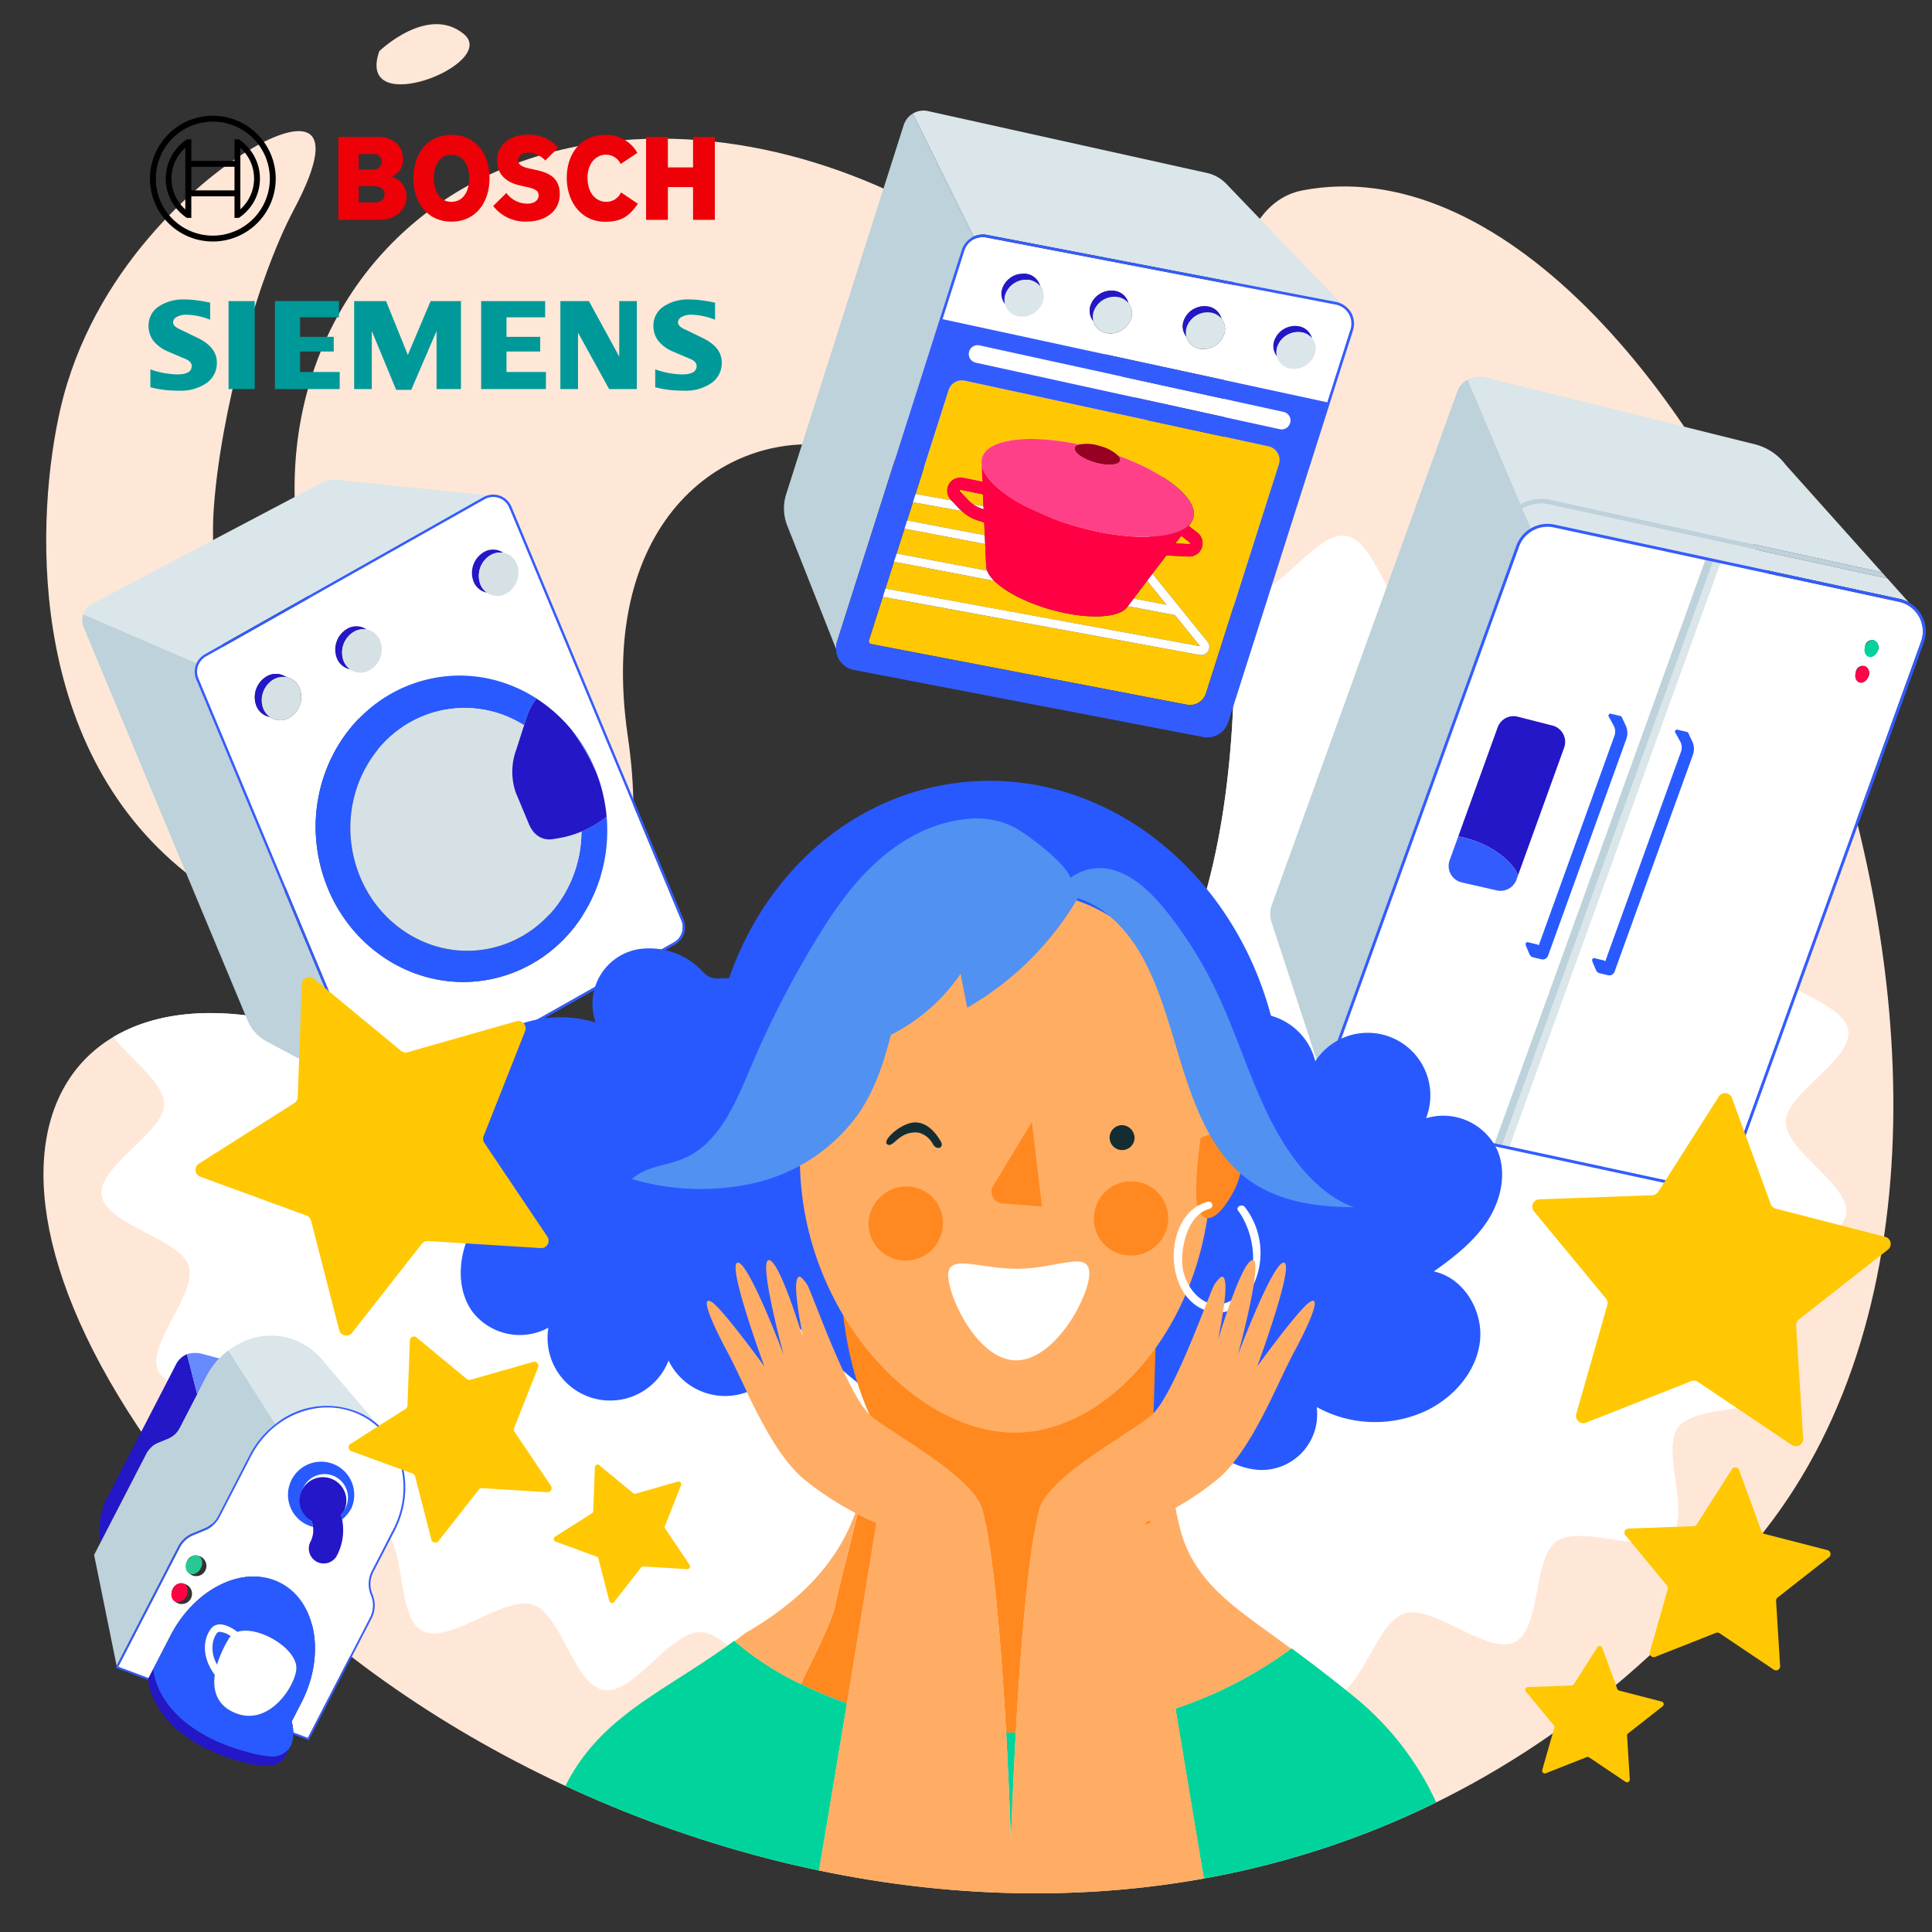 <?xml version="1.0" encoding="UTF-8"?>
<svg xmlns="http://www.w3.org/2000/svg" id="Calque_1" data-name="Calque 1" viewBox="0 0 400 400">
  <rect x="0" y="0" width="400" height="400" fill="#333333" stroke="none"/>
  <defs>
    <style>.cls-1{fill:#ffe7d7;}.cls-2{fill:#fff;}.cls-3{fill:#ff891f;}.cls-4{fill:#00d49c;}.cls-5{fill:#ffad64;}.cls-6{fill:#dae6ea;}.cls-7{fill:#bdd2da;}.cls-8{fill:#335cff;}.cls-9{fill:#285aff;}.cls-10{fill:#d6e1e6;}.cls-11{fill:#2317c7;}.cls-12{fill:none;}.cls-13{fill:#ff0449;}.cls-14{fill:#688aff;}.cls-15{fill:#27c896;}.cls-16{fill:#f04;}.cls-17{fill:#ffc802;}.cls-18{fill:#ff4088;}.cls-19{fill:#980023;}.cls-20{fill:#2859ff;}.cls-21{fill:#ffad63;}.cls-22{fill:#132d32;}.cls-23{fill:#ff8920;}.cls-24{fill:#5091f2;}.cls-25{fill:#099;}.cls-26{fill:#ed0007;}</style>
  </defs>
  <title>400x400-bosch-siemens</title>
  <path class="cls-1" d="M269.707,39.409c-11.764,2.236-18.948,19.237-15.474,63.658,2.754,35.213,5.053,100.033-33.4,125.44-53.5,35.347-95.4,7.668-150.074-13.165-59.211-22.56-89.921,25.523-27,100.208s224.054,125.391,321.536,1.421c72.109-91.7-16.083-292.678-95.587-277.563"></path>
  <path class="cls-1" d="M12.494,84.7c-4.908,21.354-7.683,69.232,26.084,96.046,8.837,7.017,26.766,9.831,18.541-3.824-5.594-9.287-14.194-51.567-12.887-71.236s8.788-47.552,16.612-62.281c10.669-20.086.274-18.209-9.7-12.075S19.126,55.849,12.494,84.7"></path>
  <path class="cls-1" d="M78.533,10.591s10.011-9.7,17.486-3.55S73.466,25.03,78.533,10.591"></path>
  <path class="cls-1" d="M129.969,152.384c-6.632-45.645,21.316-64.007,43.579-59.81,48.527,9.149,65.013,35.04,67.264,8.919s-53.007-77.753-112.738-72.4c-64.422,5.771-94.267,79.744-35.526,144.8,23.211,25.708,43.722,21.853,37.421-21.511"></path>
  <path class="cls-2" d="M369.5,287.476c2.9-5.305-7.69-16.231-5.674-21.951,2-5.654,17.332-8.141,18.4-14.112,1.039-5.872-12.556-13.091-12.49-19.173.066-5.925,13.85-12.854,12.93-18.9s-16.187-8.893-18.018-14.551c-1.873-5.811,9-16.471,6.26-21.806-2.8-5.434-18.236-3.6-21.831-8.473-3.638-4.92,3.261-18.3-1.1-22.59-4.383-4.3-18.471,2.018-23.486-1.569s-2.737-18.366-8.285-21.172c-5.521-2.788-16.892,7.39-22.847,5.453-5.883-1.926-8.471-16.657-14.687-17.678-6.111-1-13.625,12.067-19.954,12a6.831,6.831,0,0,1-3.361-1.126c1.338,36.065-2.177,85.308-34.517,106.675-53.5,35.347-95.4,7.668-150.074-13.164-19.733-7.518-36.292-7.182-47.283-.639,3.568,4.615,10.547,9.563,10.5,13.925-.066,5.924-13.85,12.853-12.93,18.9s16.187,8.893,18.014,14.55c1.877,5.811-9,16.472-6.259,21.808,2.8,5.433,18.236,3.6,21.834,8.472,3.631,4.92-3.261,18.3,1.1,22.592,4.383,4.3,18.471-2.018,23.483,1.573s2.738,18.363,8.289,21.168c5.515,2.788,16.892-7.392,22.844-5.453,5.885,1.924,8.474,16.657,14.691,17.673,6.107,1,13.625-12.062,19.954-12,1.814.019,3.718,1.181,5.662,2.785.453-.326.906-.65,1.361-.987l.105.09c.675-.51,1.487-1.157,2.146-1.651,12.808-7.39,19.481-15.712,22.84-24.931a63.887,63.887,0,0,1-10.366-6.768c-7.276-5.888-12.3-19.4-16.112-26.5s-5.544-11.778-3.292-10.392,10.915,13.337,10.915,13.337-7.8-21.131-5.544-21.477,9.529,19.052,9.529,19.052-5.2-19.226-3.119-19.572c2.252-.347,7.276,16.628,7.276,16.628s-1.732-8.314-1.559-11.431,1.386-1.386,2.252-.173,8.316,22.863,12.994,27.02c.047.04.1.084.154.126.081-7.138-.5-14.685-.847-22.64l61.85,1.732s-.338,7.5-.044,17.076c4.408-7.558,9.555-22.318,10.265-23.313.867-1.212,2.079-2.945,2.253.173s-1.56,11.431-1.56,11.431,5.025-16.974,7.277-16.628c2.079.346-3.119,19.572-3.119,19.572s7.276-19.4,9.529-19.052-5.544,21.477-5.544,21.477,8.662-11.951,10.914-13.337.52,3.291-3.291,10.392-8.836,20.612-16.112,26.5a62.671,62.671,0,0,1-8.438,5.713c.246,1.313.515,2.592.815,3.816,2.934,12.252,12.577,17.457,23.1,25.374l.117-.085c3.458,2.555,7.192,5.394,11.172,8.584,4.457-3.956,7.333-14.365,12.237-15.828,6.048-1.8,17.144,8.648,22.7,6.011,5.654-2.684,3.74-17.52,8.819-20.974,5.121-3.494,19.047,3.13,23.509-1.057,4.482-4.211-2.1-17.745,1.639-22.563S366.581,292.808,369.5,287.476Z"></path>
  <path class="cls-3" d="M175.356,352.639c3.381-20.493,6.11-37.357,6.11-37.357s-1.559-.619-3.934-1.844c-1.81,7.717-3.966,15.548-4.544,18.654-.8,4.31-6.244,14.165-7.134,16.591A90.051,90.051,0,0,0,175.356,352.639Z"></path>
  <path class="cls-3" d="M215.076,312.684c.849-3.394,5.357-7.244,10.284-10.758-9.211-9.795-29.066-4.382-29.066-4.382,3.834,3.538,5.964,9.027,7.078,14.834.032.1.071.2.1.305,2.118,8.6,3.73,25.961,4.836,46.006q1,.03,2.008.042C211.426,338.669,213.023,321.294,215.076,312.684Z"></path>
  <path class="cls-4" d="M267.281,341.352a85.943,85.943,0,0,1-23.913,12.373c1.889,11.443,3.967,23.929,5.88,35.2a181.574,181.574,0,0,0,48.107-15.77,61.2,61.2,0,0,0-16.963-21.846c-.619-.5-1.215-.976-1.822-1.462-3.979-3.19-7.714-6.029-11.172-8.584Z"></path>
  <path class="cls-4" d="M175.356,352.639a90.051,90.051,0,0,1-9.5-3.957A61.965,61.965,0,0,1,152.12,339.8l-.105-.09c-.455.337-.908.661-1.361.987-13.545,9.737-26.4,14.72-33.594,29.062a242.988,242.988,0,0,0,52.518,17.51C171.474,376.075,173.512,363.818,175.356,352.639Z"></path>
  <path class="cls-4" d="M210.313,358.732q-1.006-.012-2.008-.042c.4,7.214.731,14.774,1,22.4C209.577,373.479,209.914,365.934,210.313,358.732Z"></path>
  <path class="cls-5" d="M243.368,353.725a85.943,85.943,0,0,0,23.913-12.373c-10.522-7.918-20.165-13.122-23.1-25.374-.3-1.224-.569-2.5-.815-3.816a62.671,62.671,0,0,0,8.438-5.713c7.276-5.888,12.3-19.4,16.112-26.5s5.544-11.778,3.291-10.392-10.914,13.337-10.914,13.337,7.8-21.131,5.544-21.477-9.529,19.052-9.529,19.052,5.2-19.226,3.119-19.572c-2.252-.347-7.277,16.628-7.277,16.628s1.732-8.314,1.56-11.431-1.386-1.386-2.253-.173c-.711,1-5.857,15.755-10.265,23.313-.294-9.576.044-17.076.044-17.076l-61.85-1.732c.35,7.955.928,15.5.847,22.64-.05-.041-.106-.085-.154-.126-4.678-4.157-12.127-25.808-12.994-27.02s-2.079-2.945-2.252.173,1.559,11.431,1.559,11.431-5.024-16.974-7.276-16.628c-2.079.346,3.119,19.572,3.119,19.572s-7.277-19.4-9.529-19.052,5.544,21.477,5.544,21.477-8.663-11.951-10.915-13.337-.52,3.291,3.292,10.392,8.836,20.612,16.112,26.5a63.887,63.887,0,0,0,10.366,6.768c-3.359,9.219-10.032,17.54-22.84,24.931-.659.494-1.471,1.142-2.146,1.651a61.965,61.965,0,0,0,13.735,8.884c.89-2.426,6.332-12.281,7.134-16.591.578-3.106,2.734-10.937,4.544-18.654,2.375,1.224,3.934,1.844,3.934,1.844s-2.729,16.864-6.11,37.357c-1.844,11.179-3.882,23.436-5.777,34.628,25.818,5.4,52.94,6.478,79.669,1.661C247.335,377.654,245.257,365.168,243.368,353.725Zm-35.063,4.965c-1.107-20.045-2.718-37.4-4.836-46.006-.025-.1-.065-.2-.1-.305-1.114-5.807-3.245-11.3-7.078-14.834,0,0,19.855-5.413,29.066,4.382-4.927,3.514-9.435,7.364-10.284,10.758-2.054,8.61-3.651,25.985-4.763,46.048-.4,7.2-.736,14.747-1.009,22.361C209.036,373.464,208.7,365.9,208.305,358.69Z"></path>
  <polygon class="cls-6" points="17.227 127.2 17.227 127.2 17.227 127.2 17.227 127.2"></polygon>
  <path class="cls-6" d="M42.386,135.48l57.707-32.555a4.057,4.057,0,0,1,.955-.375L69.581,99.32a4.95,4.95,0,0,0-2.813.545L18.979,125.058a3.842,3.842,0,0,0-1.75,2.138L40.691,137.34A4.067,4.067,0,0,1,42.386,135.48Z"></path>
  <path class="cls-7" d="M40.615,140.63a4.08,4.08,0,0,1,.076-3.29L17.229,127.2h0v0h0a3.866,3.866,0,0,0,.1,2.713l33.938,81.374a8.736,8.736,0,0,0,3.945,4.341l21.828,11.65a4.074,4.074,0,0,1-.77-1.169Z"></path>
  <path class="cls-2" d="M141.085,190.589l-35.651-85.481a3.6,3.6,0,0,0-4.715-1.938,3.69,3.69,0,0,0-.384.187L42.629,135.912a3.607,3.607,0,0,0-1.557,4.527l35.65,85.479a3.6,3.6,0,0,0,5.1,1.751l57.708-32.553A3.607,3.607,0,0,0,141.085,190.589Zm-34.093-73.844a4.992,4.992,0,0,1-2.106,6.1,3.728,3.728,0,0,1-4.067-.142,3.714,3.714,0,0,1-2.767-2.284,4.992,4.992,0,0,1,2.106-6.1,3.728,3.728,0,0,1,4.067.142A3.714,3.714,0,0,1,106.992,116.745ZM76.578,138.724a3.728,3.728,0,0,1-4.067-.142,3.714,3.714,0,0,1-2.767-2.284,4.992,4.992,0,0,1,2.106-6.1,3.728,3.728,0,0,1,4.067.142,3.714,3.714,0,0,1,2.767,2.284A4.992,4.992,0,0,1,76.578,138.724Zm-16.654,9.857a3.728,3.728,0,0,1-4.067-.143,3.714,3.714,0,0,1-2.767-2.284,4.992,4.992,0,0,1,2.106-6.1,3.728,3.728,0,0,1,4.067.143,3.714,3.714,0,0,1,2.767,2.284A4.992,4.992,0,0,1,59.925,148.581Zm44.506,53.426c-15.928,4.952-32.821-4.652-37.73-21.451s4.02-34.431,19.949-39.382,32.82,4.653,37.73,21.451q.234.8.426,1.6c.009.036.015.072.023.108C128.672,180.605,119.816,197.223,104.43,202.006Z"></path>
  <path class="cls-8" d="M141.541,190.4,105.89,104.918a4.068,4.068,0,0,0-4.842-2.369,4.057,4.057,0,0,0-.955.375L42.386,135.48a4.149,4.149,0,0,0-1.771,5.15l35.65,85.479a4.1,4.1,0,0,0,5.363,2.206,3.98,3.98,0,0,0,.435-.214l57.708-32.553A4.1,4.1,0,0,0,141.541,190.4ZM78.877,227.94a3.609,3.609,0,0,1-2.155-2.022l-35.65-85.479a3.607,3.607,0,0,1,1.557-4.527l57.707-32.555a3.69,3.69,0,0,1,.384-.187,3.6,3.6,0,0,1,4.715,1.938l35.651,85.481a3.607,3.607,0,0,1-1.557,4.527L81.821,227.669A3.6,3.6,0,0,1,78.877,227.94Z"></path>
  <path class="cls-9" d="M125.591,169.067a21.393,21.393,0,0,1-5.206,3.1c-.054,10.687-6.643,20.476-16.878,23.657-12.626,3.924-26.015-3.688-29.907-17s3.188-27.291,15.813-31.217a22.953,22.953,0,0,1,19.092,2.557l.566-1.759a12.36,12.36,0,0,1,2-3.752,31.142,31.142,0,0,1,7.449,6.692,52.851,52.851,0,0,1,4.969,8.714c.321.839.629,1.688.887,2.568q.234.8.426,1.6-.193-.8-.426-1.6c-4.911-16.8-21.8-26.4-37.73-21.451S61.789,163.756,66.7,180.555s21.8,26.4,37.73,21.451c15.386-4.783,24.242-21.4,20.4-37.669A33.6,33.6,0,0,1,125.591,169.067Z"></path>
  <path class="cls-10" d="M114.548,173.723c-2.2.377-4.065-.767-5.035-3.093l-2.74-6.57a13.253,13.253,0,0,1,.1-8.814l1.636-5.087A22.953,22.953,0,0,0,89.414,147.6c-12.625,3.925-19.7,17.9-15.813,31.217s17.282,20.927,29.907,17c10.234-3.182,16.824-12.97,16.878-23.657a20.971,20.971,0,0,1-4.545,1.336Z"></path>
  <path class="cls-11" d="M54.515,146.758a4.992,4.992,0,0,1,2.106-6.1,3.869,3.869,0,0,1,2.642-.462,3.728,3.728,0,0,0-4.067-.143,4.992,4.992,0,0,0-2.106,6.1,3.714,3.714,0,0,0,2.767,2.284A3.865,3.865,0,0,1,54.515,146.758Z"></path>
  <path class="cls-10" d="M59.264,140.2a3.869,3.869,0,0,0-2.642.462,4.992,4.992,0,0,0-2.106,6.1,3.865,3.865,0,0,0,1.342,1.68,3.728,3.728,0,0,0,4.067.143,4.992,4.992,0,0,0,2.106-6.1A3.714,3.714,0,0,0,59.264,140.2Z"></path>
  <path class="cls-11" d="M71.169,136.9a4.992,4.992,0,0,1,2.106-6.1,3.868,3.868,0,0,1,2.642-.462,3.728,3.728,0,0,0-4.067-.142,4.992,4.992,0,0,0-2.106,6.1,3.714,3.714,0,0,0,2.767,2.284A3.864,3.864,0,0,1,71.169,136.9Z"></path>
  <path class="cls-10" d="M75.917,130.342a3.868,3.868,0,0,0-2.642.462,4.992,4.992,0,0,0-2.106,6.1,3.864,3.864,0,0,0,1.342,1.68,3.728,3.728,0,0,0,4.067.142,4.992,4.992,0,0,0,2.106-6.1A3.714,3.714,0,0,0,75.917,130.342Z"></path>
  <path class="cls-11" d="M100.158,114.318a4.992,4.992,0,0,0-2.106,6.1,3.714,3.714,0,0,0,2.767,2.284,3.864,3.864,0,0,1-1.342-1.68,4.992,4.992,0,0,1,2.106-6.1,3.869,3.869,0,0,1,2.642-.462A3.728,3.728,0,0,0,100.158,114.318Z"></path>
  <path class="cls-10" d="M101.582,114.922a4.992,4.992,0,0,0-2.106,6.1,3.864,3.864,0,0,0,1.342,1.68,3.728,3.728,0,0,0,4.067.142,4.992,4.992,0,0,0,2.106-6.1,3.714,3.714,0,0,0-2.767-2.284A3.869,3.869,0,0,0,101.582,114.922Z"></path>
  <path class="cls-11" d="M123.492,160.056a52.851,52.851,0,0,0-4.969-8.714,31.142,31.142,0,0,0-7.449-6.692,12.36,12.36,0,0,0-2,3.752l-.566,1.759-1.636,5.087a13.253,13.253,0,0,0-.1,8.814l2.74,6.57c.97,2.326,2.832,3.47,5.035,3.093l1.292-.222a20.971,20.971,0,0,0,4.545-1.336,21.393,21.393,0,0,0,5.206-3.1,33.6,33.6,0,0,0-.763-4.73c-.008-.036-.015-.072-.023-.108q-.192-.8-.426-1.6C124.121,161.744,123.813,160.9,123.492,160.056Z"></path>
  <polygon class="cls-12" points="315.201 105.276 316.949 109.389 316.949 109.389 315.202 105.276 315.201 105.276"></polygon>
  <path class="cls-7" d="M274.6,221.845,313.921,113a6.862,6.862,0,0,1,3.028-3.613l-1.748-4.113h0a8.192,8.192,0,0,1,6.27-.666l69.249,15.135-1.074-1.227-.03-.034h0l-67.91-14.858a9.127,9.127,0,0,0-6.895.733h0L303.868,78.6a4.535,4.535,0,0,0-2.219,2.625L263.319,187.339a5.543,5.543,0,0,0-.055,3.611l8.675,26.471.448,1.366h0l1.821,5.556A6.868,6.868,0,0,1,274.6,221.845Z"></path>
  <path class="cls-6" d="M321.707,103.626l67.91,14.858-19.929-22.27a11.4,11.4,0,0,0-6.26-4.2L307.623,78.139a6.074,6.074,0,0,0-3.755.462l10.944,25.758A9.127,9.127,0,0,1,321.707,103.626Z"></path>
  <path class="cls-6" d="M321.472,104.61a8.192,8.192,0,0,0-6.27.666l1.748,4.113a6.867,6.867,0,0,1,5.005-.755l71.425,15.377a6.867,6.867,0,0,1,1.829.721l-5.561-6.214,1.074,1.227Z"></path>
  <path class="cls-2" d="M397.732,132.851a6.276,6.276,0,0,0-3.773-8.038,6.549,6.549,0,0,0-.712-.212l-37.077-7.982L312.547,237.381l38.543,8.3a6.282,6.282,0,0,0,7.325-3.984Zm-47.266,23.521-16.172,44.77a1.172,1.172,0,0,1-1.33.784l-1.781-.426a.363.363,0,0,1-.045-.012c-.008,0-.009-.01-.014-.014-.022-.006-.049,0-.069-.01a1.022,1.022,0,0,1-.6-.569l-.775-1.823c-.019-.048,0-.1,0-.146a.4.4,0,0,1-.041-.245.405.405,0,0,1,.489-.3l1.917.458a.406.406,0,0,1,.231.152l.064.085,15.671-43.384a2.606,2.606,0,0,0-.141-2.179l-1.03-1.851a.391.391,0,0,1-.032-.274.358.358,0,0,1,.027-.076.407.407,0,0,1,.036-.093.378.378,0,0,1,.093-.067c.015-.012.016-.033.032-.042s.019,0,.029,0a.394.394,0,0,1,.263-.038l1.986.477a.4.4,0,0,1,.273.221l.849,1.809A3.689,3.689,0,0,1,350.465,156.372ZM386.846,140.1a1.437,1.437,0,1,1-.7-2.158A1.631,1.631,0,0,1,386.846,140.1Zm1.925-5.33a1.437,1.437,0,1,1-.7-2.158A1.632,1.632,0,0,1,388.771,134.765Z"></path>
  <polygon class="cls-2" points="354.623 116.286 354.623 116.286 311 237.048 311.001 237.048 354.623 116.286"></polygon>
  <path class="cls-2" d="M353.077,115.953l-31.254-6.729a6.286,6.286,0,0,0-7.331,3.984L275.175,222.051a6.279,6.279,0,0,0,4.486,8.25l29.794,6.415Zm-39.113,66.183a3.521,3.521,0,0,1-4.065,2.218l-7.257-1.661a3.494,3.494,0,0,1-2.507-4.592l9.941-27.521a3.494,3.494,0,0,1,4.149-2.2l7.195,1.834a3.493,3.493,0,0,1,2.422,4.572l-9.536,26.4h0Zm22.725-29.062-16.172,44.77a1.187,1.187,0,0,1-1.33.784l-1.781-.426a.343.343,0,0,1-.043-.011c-.008,0-.009-.012-.016-.015s-.047,0-.068-.009a1.023,1.023,0,0,1-.6-.569l-.775-1.823c-.019-.048,0-.094,0-.142a.394.394,0,0,1-.04-.251.4.4,0,0,1,.486-.3l1.918.456a.4.4,0,0,1,.23.154l.066.086,15.671-43.384a2.605,2.605,0,0,0-.143-2.18l-1.029-1.853a.392.392,0,0,1-.032-.274.321.321,0,0,1,.028-.072.337.337,0,0,1,.036-.094.4.4,0,0,1,.094-.071c.014-.01.016-.031.031-.038s.019,0,.027,0a.394.394,0,0,1,.265-.038l1.985.474a.406.406,0,0,1,.272.223l.849,1.809A3.686,3.686,0,0,1,336.688,153.074Z"></path>
  <polygon class="cls-6" points="356.169 116.619 354.623 116.286 311.001 237.048 312.547 237.381 356.169 116.619"></polygon>
  <polygon class="cls-7" points="354.623 116.286 353.077 115.953 309.454 236.715 311 237.048 354.623 116.286"></polygon>
  <path class="cls-9" d="M335.768,148.468a.406.406,0,0,0-.272-.223l-1.985-.474a.394.394,0,0,0-.265.038c-.008,0-.019,0-.027,0s-.017.028-.031.038a.4.4,0,0,0-.094.071.337.337,0,0,0-.036.094.321.321,0,0,0-.028.072.392.392,0,0,0,.032.274l1.029,1.853a2.605,2.605,0,0,1,.143,2.18l-15.671,43.384-.066-.086a.4.4,0,0,0-.23-.154l-1.918-.456a.4.4,0,0,0-.486.3.394.394,0,0,0,.04.251c0,.048-.019.094,0,.142l.775,1.823a1.023,1.023,0,0,0,.6.569c.021.008.046,0,.068.009s.009.012.016.015a.343.343,0,0,0,.043.011l1.781.426a1.187,1.187,0,0,0,1.33-.784l16.172-44.77a3.686,3.686,0,0,0-.071-2.8Z"></path>
  <path class="cls-9" d="M349.545,151.766a.4.4,0,0,0-.273-.221l-1.986-.477a.394.394,0,0,0-.263.038c-.01,0-.02,0-.029,0s-.017.03-.032.042a.378.378,0,0,0-.093.067.407.407,0,0,0-.036.093.358.358,0,0,0-.027.076.391.391,0,0,0,.032.274l1.03,1.851a2.606,2.606,0,0,1,.141,2.179l-15.671,43.384-.064-.085a.406.406,0,0,0-.231-.152l-1.917-.458a.405.405,0,0,0-.489.3.4.4,0,0,0,.041.245c0,.05-.018.1,0,.146l.775,1.823a1.022,1.022,0,0,0,.6.569c.021.008.048,0,.069.01.005,0,.007.011.014.014a.363.363,0,0,0,.045.012l1.781.426a1.172,1.172,0,0,0,1.33-.784l16.172-44.77a3.689,3.689,0,0,0-.071-2.8Z"></path>
  <path class="cls-8" d="M397.876,127.43a7,7,0,0,0-4.5-3.419l-71.425-15.377a6.867,6.867,0,0,0-5.005.755h0A6.862,6.862,0,0,0,313.921,113L274.6,221.845a6.884,6.884,0,0,0,4.14,8.815,6.947,6.947,0,0,0,.785.232l71.426,15.38a6.891,6.891,0,0,0,8.03-4.37L398.3,133.057A6.892,6.892,0,0,0,397.876,127.43ZM351.089,245.679l-38.543-8.3L311,237.048h0l-1.546-.333L279.66,230.3a6.279,6.279,0,0,1-4.486-8.25l39.317-108.843a6.286,6.286,0,0,1,7.331-3.984l31.254,6.729,1.546.333h0l1.546.333,37.077,7.982a6.549,6.549,0,0,1,.712.212,6.276,6.276,0,0,1,3.773,8.038L358.414,241.7A6.282,6.282,0,0,1,351.089,245.679Z"></path>
  <ellipse class="cls-4" cx="387.461" cy="134.292" rx="1.791" ry="1.393" transform="translate(129.522 453.083) rotate(-70.139)"></ellipse>
  <ellipse class="cls-13" cx="385.536" cy="139.622" rx="1.791" ry="1.393" transform="translate(123.238 454.792) rotate(-70.139)"></ellipse>
  <path class="cls-11" d="M309.9,184.355l-7.259-1.661a3.493,3.493,0,0,1-2.505-4.592l1.785-4.942a21.548,21.548,0,0,1,3.378.919c4.436,1.6,7.787,4.375,9.007,7.11l9.536-26.4a3.493,3.493,0,0,0-2.422-4.572l-7.195-1.834a3.494,3.494,0,0,0-4.149,2.2L300.134,178.1a3.494,3.494,0,0,0,2.507,4.592l7.257,1.661a3.483,3.483,0,0,0,3.052-.763A3.485,3.485,0,0,1,309.9,184.355Z"></path>
  <path class="cls-8" d="M305.3,174.079a21.548,21.548,0,0,0-3.378-.919l-1.785,4.942a3.493,3.493,0,0,0,2.505,4.592l7.259,1.661a3.521,3.521,0,0,0,4.065-2.218l.342-.947h0C313.085,178.455,309.734,175.682,305.3,174.079Z"></path>
  <path class="cls-12" d="M50.959,362.67c.2.056.408.114.6.164C51.363,362.782,51.164,362.728,50.959,362.67Z"></path>
  <path class="cls-12" d="M49.175,362.134c.418.135.824.261,1.21.374C49.931,362.357,49.532,362.234,49.175,362.134Z"></path>
  <path class="cls-12" d="M59.728,362.186l.031-.036Z"></path>
  <path class="cls-11" d="M32.735,298.749l2.056-.846a4.822,4.822,0,0,0,2.448-2.245l3.6-6.975-2.122-8.324a4.576,4.576,0,0,0-2.355,2.286l-14.146,27.4a14.629,14.629,0,0,0-1.474,8.843l.068.461L30.287,301A4.823,4.823,0,0,1,32.735,298.749Z"></path>
  <path class="cls-14" d="M45.411,281.259l-3.388-.919a5.9,5.9,0,0,0-3.305.02l2.122,8.323,1.885-3.65A16.292,16.292,0,0,1,45.411,281.259Z"></path>
  <path class="cls-7" d="M36.886,320.229a5.926,5.926,0,0,1,3-2.756l2.444-1.005a5.551,5.551,0,0,0,2.817-2.583l6.522-12.632a19.282,19.282,0,0,1,5.361-6.432l-9.722-15.248a15.766,15.766,0,0,0-1.9,1.686,16.292,16.292,0,0,0-2.686,3.774l-1.885,3.65h0l-3.6,6.975a4.822,4.822,0,0,1-2.448,2.245l-2.056.846A4.823,4.823,0,0,0,30.287,301l-9.477,18.356-1.326,2.568h0L24.148,344.9Z"></path>
  <circle class="cls-7" cx="62.218" cy="277.987" r="0.002" transform="translate(-215.361 213.973) rotate(-64.398)"></circle>
  <path class="cls-7" d="M59.487,276.945c.085.022.169.051.254.075C59.656,277,59.573,276.967,59.487,276.945Z"></path>
  <path class="cls-7" d="M57.931,276.647c.126.017.251.031.377.051C58.182,276.678,58.057,276.664,57.931,276.647Z"></path>
  <path class="cls-7" d="M53.761,276.736c.189-.033.378-.061.568-.086C54.139,276.675,53.95,276.7,53.761,276.736Z"></path>
  <path class="cls-7" d="M56.642,276.534c.141.005.282.017.423.027C56.924,276.55,56.783,276.539,56.642,276.534Z"></path>
  <path class="cls-7" d="M50.938,277.534c.226-.089.452-.174.681-.251C51.39,277.36,51.164,277.445,50.938,277.534Z"></path>
  <path class="cls-7" d="M48.287,278.9a15.257,15.257,0,0,1,2.26-1.2A15.2,15.2,0,0,0,48.287,278.9Z"></path>
  <path class="cls-7" d="M55.058,276.574c.153-.012.3-.03.457-.037C55.362,276.544,55.21,276.562,55.058,276.574Z"></path>
  <path class="cls-7" d="M52.122,277.128q.5-.149,1-.262Q52.62,276.978,52.122,277.128Z"></path>
  <path class="cls-7" d="M47.313,279.572c.228-.173.462-.335.7-.494C47.775,279.237,47.541,279.4,47.313,279.572Z"></path>
  <path class="cls-7" d="M61.049,277.462c-.111-.044-.223-.086-.335-.127C60.826,277.376,60.938,277.417,61.049,277.462Z"></path>
  <path class="cls-6" d="M57.033,294.821A16.866,16.866,0,0,1,75.1,292.8a15.53,15.53,0,0,1,2.835,1.887c-2.838-3.324-8.112-9.5-10.849-12.719a13.96,13.96,0,0,0-4.863-3.976h0l-.008,0c-.382-.2-.771-.366-1.163-.523-.111-.044-.223-.086-.335-.127q-.482-.177-.972-.315c-.085-.024-.169-.053-.254-.075-.391-.1-.784-.182-1.18-.246-.125-.02-.251-.035-.377-.051q-.432-.058-.866-.087c-.141-.01-.282-.021-.423-.027-.376-.013-.752-.015-1.127,0-.153.007-.3.025-.457.037-.243.02-.486.043-.728.076-.19.025-.379.053-.568.086-.213.037-.424.083-.635.13q-.506.113-1,.262c-.168.05-.336.1-.5.155-.229.078-.456.162-.681.251-.131.052-.261.107-.391.163a15.257,15.257,0,0,0-2.26,1.2c-.093.06-.185.12-.276.182-.236.159-.47.321-.7.494h0Z"></path>
  <path class="cls-2" d="M31.734,345.544h0l3.569-6.913c5.1-9.884,15.3-14.769,22.769-10.911s9.392,15,4.29,24.881l-1.974,3.823h0a9.782,9.782,0,0,1,.335,2.281l3.012,1.131,12.86-24.909a5.532,5.532,0,0,0,.189-4.68,5.9,5.9,0,0,1,.2-4.992l4.6-8.947c4.285-8.675,1.3-19.074-6.657-23.182-8.117-4.19-18.4-.469-22.928,8.3l-6.522,12.632a5.917,5.917,0,0,1-3,2.756l-2.444,1.005a5.547,5.547,0,0,0-2.816,2.583L24.467,345.091l6.283,2.359.984-1.906Zm33.878-22.186a3.088,3.088,0,0,1-1.327-4.161,5.192,5.192,0,0,0,.531-3.079,6.36,6.36,0,0,1-1.48-.538,7.4,7.4,0,1,1,9.463-3.42,7.831,7.831,0,0,1-1.968,2.444,11.341,11.341,0,0,1-1.059,7.427A3.088,3.088,0,0,1,65.612,323.358Zm-26.875-.129a1.869,1.869,0,0,1,2.362-1.093,2.12,2.12,0,1,1-2.362,1.093Zm-.62,4.682A2.12,2.12,0,1,1,35.755,329,1.869,1.869,0,0,1,38.117,327.911Z"></path>
  <path class="cls-8" d="M77.933,294.683A15.53,15.53,0,0,0,75.1,292.8a16.866,16.866,0,0,0-18.064,2.024,19.282,19.282,0,0,0-5.361,6.432l-6.522,12.632a5.551,5.551,0,0,1-2.817,2.583l-2.444,1.005a5.926,5.926,0,0,0-3,2.756L24.148,344.9l-.2.389,6.744,2.532c-.014-.143-.018-.226-.018-.226l.076-.148-6.283-2.359L37.215,320.4a5.547,5.547,0,0,1,2.816-2.583l2.444-1.005a5.917,5.917,0,0,0,3-2.756L52,301.422c4.525-8.765,14.811-12.487,22.928-8.3,7.956,4.108,10.942,14.507,6.657,23.182l-4.6,8.947a5.9,5.9,0,0,0-.2,4.992,5.532,5.532,0,0,1-.189,4.68l-12.86,24.909L60.722,358.7c0,.127,0,.261-.005.393l3.2,1.2,13.01-25.2a5.893,5.893,0,0,0,.2-4.993,5.533,5.533,0,0,1,.189-4.68l4.617-8.942L82,316.3l0,0C85.711,308.605,83.841,299.62,77.933,294.683Z"></path>
  <path class="cls-9" d="M62.729,308.156a4.85,4.85,0,1,1,8.594,4.437,5.559,5.559,0,0,1-.734,1.063c.091.314.178.629.242.948A7.831,7.831,0,0,0,72.8,312.16a6.859,6.859,0,1,0-9.463,3.42,6.36,6.36,0,0,0,1.48.538,5.226,5.226,0,0,0-.3-1.189A5.042,5.042,0,0,1,62.729,308.156Z"></path>
  <path class="cls-9" d="M47.745,338.75a4.277,4.277,0,0,0-2.332-.887.709.709,0,0,0-.526.3c-.812,1.081-1.543,3.555.045,6.465a23.72,23.72,0,0,1,2.476-5.431A3.023,3.023,0,0,1,47.745,338.75Z"></path>
  <path class="cls-11" d="M70.831,314.6c-.063-.319-.151-.633-.242-.948a5.559,5.559,0,0,0,.734-1.063,4.849,4.849,0,1,0-6.812,2.337,5.222,5.222,0,0,1-.226,4.267,3.088,3.088,0,0,0,5.488,2.833A11.341,11.341,0,0,0,70.831,314.6Z"></path>
  <path class="cls-11" d="M59.728,362.186a4.516,4.516,0,0,1-3.714,1.471,24.835,24.835,0,0,1-4.453-.823c-.193-.05-.4-.108-.6-.164-.157-.044-.3-.078-.461-.126l-.113-.037c-.386-.113-.792-.24-1.21-.374l-.014,0c-.2-.065-.391-.121-.6-.191-16.465-5.531-16.828-16.373-16.829-16.394l-.984,1.906-.076.148s0,.082.018.226c.155,1.565,1.712,11.1,16.811,16.169,8.456,2.841,10.73,1.376,11.67-.514l1.02-1.973,0,0q-.094.174-.2.343a3.66,3.66,0,0,1-.225.3Z"></path>
  <ellipse class="cls-15" cx="40.156" cy="323.962" rx="2.054" ry="1.598" transform="translate(-266.128 211.029) rotate(-62.694)"></ellipse>
  <ellipse class="cls-16" cx="37.174" cy="329.737" rx="2.054" ry="1.598" transform="translate(-272.873 211.504) rotate(-62.694)"></ellipse>
  <path class="cls-9" d="M60.722,358.7a9.782,9.782,0,0,0-.335-2.281h0l1.974-3.823c5.1-9.884,3.182-21.023-4.29-24.881S40.405,328.747,35.3,338.631l-3.569,6.913h0c0,.021.364,10.863,16.829,16.394.207.07.4.126.6.191l.014,0c.357.1.756.224,1.21.374l.113.037c.162.047.3.081.461.126.2.058.4.112.6.164a24.835,24.835,0,0,0,4.453.823,4.516,4.516,0,0,0,3.714-1.471l.031-.036a3.66,3.66,0,0,0,.225-.3,5.29,5.29,0,0,0,.733-2.749C60.72,358.966,60.726,358.832,60.722,358.7Zm-12.088-4.076c-3.643-1.529-4.632-4.524-4.168-7.87-2.719-3.642-2.432-7.375-.82-9.526a2.262,2.262,0,0,1,1.6-.911c1.5-.168,3.2.982,3.913,1.529,4.252-1.426,12.842,3.617,12.175,8C60.75,349.676,55.454,357.493,48.634,354.628Z"></path>
  <path class="cls-2" d="M61.331,345.854c.667-4.387-7.923-9.431-12.175-8-.715-.547-2.415-1.7-3.913-1.529a2.262,2.262,0,0,0-1.6.911c-1.612,2.151-1.9,5.884.82,9.526-.464,3.347.525,6.341,4.168,7.87C55.454,357.493,60.75,349.676,61.331,345.854Zm-16.443-7.691a.709.709,0,0,1,.526-.3,4.277,4.277,0,0,1,2.332.887,3.023,3.023,0,0,0-.337.447,23.72,23.72,0,0,0-2.476,5.431C43.345,341.718,44.076,339.245,44.888,338.163Z"></path>
  <path class="cls-6" d="M204.336,48.628l72.313,13.889a4.507,4.507,0,0,1,1.081.369L253.875,38.045a7.87,7.87,0,0,0-3.97-2.231L191.99,22.969a4.269,4.269,0,0,0-3.019.554l12.594,25.463A4.517,4.517,0,0,1,204.336,48.628Z"></path>
  <polygon class="cls-6" points="188.965 23.526 188.966 23.526 188.967 23.525 188.965 23.526"></polygon>
  <path class="cls-7" d="M173.3,132.847,199.135,51.72a4.535,4.535,0,0,1,2.429-2.734L188.971,23.524h0l0,0h0A4.3,4.3,0,0,0,187.1,25.9l-24.331,76.415a9.7,9.7,0,0,0,.224,6.515l10.125,25.566A4.526,4.526,0,0,1,173.3,132.847Z"></path>
  <path class="cls-2" d="M277,63.175a4.088,4.088,0,0,0-.46-.117L204.232,49.169a4.007,4.007,0,0,0-4.572,2.719l-4.518,14.19L274.8,83.3l4.806-15.094a4.006,4.006,0,0,0-2.6-5.032Zm-61.088-.719a4.566,4.566,0,0,1-5.078,3.008,3.409,3.409,0,0,1-2.752-2.505,3.4,3.4,0,0,1-.579-3.231,4.566,4.566,0,0,1,5.076-3.009,3.41,3.41,0,0,1,2.754,2.506A3.4,3.4,0,0,1,215.916,62.456Zm18.277,3.514a4.566,4.566,0,0,1-5.078,3.008,3.409,3.409,0,0,1-2.752-2.5,3.4,3.4,0,0,1-.579-3.231,4.566,4.566,0,0,1,5.076-3.009,3.41,3.41,0,0,1,2.754,2.506A3.4,3.4,0,0,1,234.192,65.97Zm19.27,3.228a4.566,4.566,0,0,1-5.078,3.008,3.409,3.409,0,0,1-2.752-2.5,3.4,3.4,0,0,1-.579-3.231,4.566,4.566,0,0,1,5.076-3.009,3.411,3.411,0,0,1,2.754,2.506A3.4,3.4,0,0,1,253.462,69.2Zm18.757,4.084a4.566,4.566,0,0,1-5.078,3.008,3.409,3.409,0,0,1-2.752-2.5,3.4,3.4,0,0,1-.579-3.231,4.566,4.566,0,0,1,5.076-3.009,3.411,3.411,0,0,1,2.754,2.506A3.4,3.4,0,0,1,272.219,73.282Z"></path>
  <polygon class="cls-17" points="237.5 120.239 234.71 123.917 241.523 125.212 237.5 120.239"></polygon>
  <path class="cls-17" d="M203.513,102.35l-4.5-.921c-.19-.039-.274.032-.312.1-.027.049-.047.11.059.223l1.7,1.81a6.522,6.522,0,0,0,.992.845l2.16.389Z"></path>
  <path class="cls-17" d="M196.4,80.772,179.9,132.6a.562.562,0,0,0,.053.468.587.587,0,0,0,.384.271l65.393,12.56a3.464,3.464,0,0,0,3.954-2.351l15.1-47.43a2.892,2.892,0,0,0-2.144-3.7L199.764,78.824A2.89,2.89,0,0,0,196.4,80.772Zm6.962,13.918c1.21-3.848,9.789-4.856,20.049-2.665a8.6,8.6,0,0,1,4.329.313,8.49,8.49,0,0,1,3.755,2c10.025,3.623,16.777,9.112,15.552,13.009a3.293,3.293,0,0,1-.6,1.058l.026.008-.36.475,1.754,1.358a2.758,2.758,0,0,1-1.843,4.966L241.476,115l-2.866,3.779L250,132.851a1.7,1.7,0,0,1-1.628,2.741l-65.6-12.024.546-1.714L248.467,133.8l-5.208-6.439-9.753-1.854-.053.07c-.009.015-.022.028-.032.042l-.121.159-.01,0c-1.834,2.288-8.576,2.5-15.988.357-5.076-1.471-9.258-3.7-11.458-5.882L185.087,116.3l.545-1.712,18.742,3.562a2.71,2.71,0,0,1-.2-1.085h0l-.2-4.427-16.708-3.176.545-1.712,16.081,3.056-.117-2.629-1.262-.4a9.232,9.232,0,0,1-3.409-1.985l-10.09-1.816.546-1.714,7.418,1.335-.081-.086a2.718,2.718,0,0,1-.432-3.237,2.834,2.834,0,0,1,3.072-1.363l3.861.792-.173-3.87.006,0A3.181,3.181,0,0,1,203.361,94.691Z"></path>
  <path class="cls-17" d="M246.142,112.647c.14.007.223-.033.256-.122.02-.054.03-.137-.11-.246l-1.734-1.343-1.2,1.577Z"></path>
  <path class="cls-2" d="M265.744,85.278,202.794,71.5a1.836,1.836,0,0,0-.951,3.542c.054.017.109.033.167.045l62.95,13.776a1.835,1.835,0,1,0,.783-3.586Z"></path>
  <path class="cls-11" d="M208.143,60.992a4.566,4.566,0,0,1,5.076-3.009,3.54,3.54,0,0,1,2.118,1.242,3.41,3.41,0,0,0-2.754-2.506,4.566,4.566,0,0,0-5.076,3.009,3.4,3.4,0,0,0,.579,3.231A3.536,3.536,0,0,1,208.143,60.992Z"></path>
  <path class="cls-6" d="M213.219,57.984a4.566,4.566,0,0,0-5.076,3.009,3.536,3.536,0,0,0-.058,1.967,3.409,3.409,0,0,0,2.752,2.505,4.566,4.566,0,0,0,5.078-3.008,3.4,3.4,0,0,0-.579-3.231A3.54,3.54,0,0,0,213.219,57.984Z"></path>
  <path class="cls-11" d="M226.42,64.506A4.566,4.566,0,0,1,231.5,61.5a3.54,3.54,0,0,1,2.117,1.241,3.41,3.41,0,0,0-2.754-2.506,4.566,4.566,0,0,0-5.076,3.009,3.4,3.4,0,0,0,.579,3.231A3.536,3.536,0,0,1,226.42,64.506Z"></path>
  <path class="cls-6" d="M231.5,61.5a4.566,4.566,0,0,0-5.076,3.009,3.536,3.536,0,0,0-.058,1.967,3.409,3.409,0,0,0,2.752,2.5,4.566,4.566,0,0,0,5.078-3.008,3.4,3.4,0,0,0-.579-3.231A3.54,3.54,0,0,0,231.5,61.5Z"></path>
  <path class="cls-11" d="M245.689,67.735a4.566,4.566,0,0,1,5.076-3.009,3.54,3.54,0,0,1,2.117,1.241,3.411,3.411,0,0,0-2.754-2.506,4.566,4.566,0,0,0-5.076,3.009,3.4,3.4,0,0,0,.579,3.231A3.536,3.536,0,0,1,245.689,67.735Z"></path>
  <path class="cls-6" d="M250.766,64.726a4.566,4.566,0,0,0-5.076,3.009,3.536,3.536,0,0,0-.058,1.967,3.409,3.409,0,0,0,2.752,2.5,4.566,4.566,0,0,0,5.078-3.008,3.4,3.4,0,0,0-.579-3.231A3.54,3.54,0,0,0,250.766,64.726Z"></path>
  <path class="cls-11" d="M264.446,71.819a4.566,4.566,0,0,1,5.076-3.009,3.54,3.54,0,0,1,2.117,1.241,3.411,3.411,0,0,0-2.754-2.506,4.566,4.566,0,0,0-5.076,3.009,3.4,3.4,0,0,0,.579,3.231A3.536,3.536,0,0,1,264.446,71.819Z"></path>
  <path class="cls-6" d="M269.522,68.81a4.566,4.566,0,0,0-5.076,3.009,3.536,3.536,0,0,0-.058,1.967,3.409,3.409,0,0,0,2.752,2.5,4.566,4.566,0,0,0,5.078-3.008,3.4,3.4,0,0,0-.579-3.231A3.54,3.54,0,0,0,269.522,68.81Z"></path>
  <path class="cls-8" d="M279.7,64.663a4.755,4.755,0,0,0-3.056-2.146L204.336,48.628a4.611,4.611,0,0,0-5.2,3.092L173.3,132.847a4.558,4.558,0,0,0,2.961,5.724,4.434,4.434,0,0,0,.522.133L249.1,152.592a4.556,4.556,0,0,0,5.2-3.092L280.13,68.373A4.557,4.557,0,0,0,279.7,64.663Zm-12.559,22.8a1.835,1.835,0,0,1-2.185,1.4L202.01,75.088c-.058-.013-.112-.028-.167-.045a1.836,1.836,0,0,1,.951-3.542l62.95,13.777A1.82,1.82,0,0,1,267.146,87.464Zm-4.508,4.953a2.892,2.892,0,0,1,2.144,3.7l-15.1,47.43a3.464,3.464,0,0,1-3.954,2.351l-65.393-12.56a.587.587,0,0,1-.384-.271.562.562,0,0,1-.053-.468l16.5-51.83a2.89,2.89,0,0,1,3.365-1.949Zm16.969-24.21L274.8,83.3,195.142,66.078l4.518-14.19a4.007,4.007,0,0,1,4.572-2.719l72.313,13.889a4.088,4.088,0,0,1,.46.117,4.006,4.006,0,0,1,2.6,5.032Z"></path>
  <path class="cls-2" d="M196.975,103.6l-7.418-1.335-.546,1.714,10.09,1.816c-.17-.155-.346-.3-.5-.47Z"></path>
  <path class="cls-2" d="M204.374,118.151l-18.742-3.562-.545,1.712,20.757,3.945A6.16,6.16,0,0,1,204.374,118.151Z"></path>
  <path class="cls-2" d="M203.651,105.443l-.029-.65-2.16-.389a6.686,6.686,0,0,0,1.829.924Z"></path>
  <polygon class="cls-2" points="187.809 107.751 187.264 109.463 203.972 112.638 203.89 110.807 187.809 107.751"></polygon>
  <path class="cls-2" d="M241.523,125.212l-6.813-1.295-1.2,1.587,9.753,1.854,5.208,6.439-65.148-11.943-.546,1.714,65.6,12.024A1.7,1.7,0,0,0,250,132.851L238.61,118.775l-1.11,1.464Z"></path>
  <path class="cls-16" d="M222.711,108.935c-11.048-3.2-19.239-8.819-19.483-13.1l-.006,0,.173,3.87-3.861-.792a2.834,2.834,0,0,0-3.072,1.363,2.718,2.718,0,0,0,.432,3.237l.081.086,1.623,1.725c.158.167.334.315.5.47a9.232,9.232,0,0,0,3.409,1.985l1.262.4.117,2.629.082,1.831.2,4.427h0a2.71,2.71,0,0,0,.2,1.085,6.16,6.16,0,0,0,1.47,2.1c2.2,2.183,6.382,4.412,11.458,5.882,7.412,2.147,14.154,1.931,15.988-.357l.01,0,.121-.159c.01-.014.023-.028.032-.042l.053-.07,1.2-1.587,2.79-3.678,1.11-1.464L241.476,115l4.543.217a2.758,2.758,0,0,0,1.843-4.966l-1.754-1.358.36-.475-.026-.008C243.719,111.8,233.713,112.123,222.711,108.935Zm-22.242-5.375-1.7-1.81c-.106-.113-.086-.174-.059-.223.037-.066.121-.137.312-.1l4.5.921.109,2.443.029.65-.36-.115a6.686,6.686,0,0,1-1.829-.924A6.522,6.522,0,0,1,200.47,103.559Zm45.819,8.72c.14.108.13.192.11.246-.033.089-.116.129-.256.122l-2.784-.133,1.2-1.577Z"></path>
  <path class="cls-18" d="M222.711,108.935c11,3.188,21.007,2.867,23.73-.529a3.293,3.293,0,0,0,.6-1.058c1.225-3.9-5.527-9.386-15.552-13.009a1.153,1.153,0,0,1,.4,1.056c-.3.939-2.632,1.09-5.221.341s-4.447-2.119-4.152-3.058c.1-.3.425-.518.892-.652-10.259-2.192-18.839-1.184-20.049,2.665a3.181,3.181,0,0,0-.132,1.144C203.472,100.116,211.663,105.734,222.711,108.935Z"></path>
  <path class="cls-19" d="M222.518,92.678c-.295.939,1.564,2.307,4.152,3.058s4.926.6,5.221-.341a1.153,1.153,0,0,0-.4-1.056,8.49,8.49,0,0,0-3.755-2,8.6,8.6,0,0,0-4.329-.313C222.943,92.161,222.614,92.373,222.518,92.678Z"></path>
  <path class="cls-20" d="M272.619,291.319a25,25,0,0,0,22.464.846c5.769-2.7,10.552-8.052,11.319-14.374s-3.308-13.235-9.54-14.548c4.183-2.985,8.346-6.206,11.141-10.518s4.027-9.953,1.972-14.663a12.363,12.363,0,0,0-14.728-6.544,12.963,12.963,0,0,0-22.933-11.8,13.017,13.017,0,0,0-25.651,3.3c-1.663-3.437-6.47-4.476-9.921-2.845s-5.608,5.234-6.586,8.925a16.455,16.455,0,0,0-7.577,30.184,4.8,4.8,0,0,1,1.823,1.613,4.585,4.585,0,0,1,0,3.03,25.995,25.995,0,0,0,20.816,30.961,5.684,5.684,0,0,1,2.356.754,6.184,6.184,0,0,1,1.452,1.841,15.094,15.094,0,0,0,11.762,6.855l.141.007a11.507,11.507,0,0,0,11.734-12.481Z"></path>
  <path class="cls-20" d="M123.313,211.7a25,25,0,0,0-22.154,3.817c-5.087,3.832-8.659,10.06-8.1,16.4s5.973,12.265,12.342,12.262c-3.476,3.785-6.882,7.8-8.726,12.595s-1.882,10.57,1.1,14.754a12.363,12.363,0,0,0,15.763,3.357,12.963,12.963,0,0,0,24.877,6.8,13.017,13.017,0,0,0,24.415-8.529c2.337,3.019,7.255,3.042,10.3.732s4.405-6.281,4.6-10.094a16.455,16.455,0,0,0,1.172-31.1,4.8,4.8,0,0,1-2.117-1.2,4.585,4.585,0,0,1-.623-2.965,25.995,25.995,0,0,0-26.768-25.988,5.684,5.684,0,0,1-2.461-.25,6.184,6.184,0,0,1-1.8-1.5,15.094,15.094,0,0,0-12.925-4.275l-.14.023a11.451,11.451,0,0,0-8.926,14.548Z"></path>
  <path class="cls-20" d="M265.1,220.576c4.295,36.184-30.827,98.882-59.651,83.478-27.874-14.9-53.582-33.344-57.877-69.528s18.533-68.64,50.988-72.492S260.8,184.392,265.1,220.576Z"></path>
  <path class="cls-3" d="M174.039,261.338s-3.552,70.091,64.1,53.991l1.189-39.063Z"></path>
  <path class="cls-21" d="M250.7,240.963c.56,31.077-20.267,55.773-40.736,55.659s-43.8-24.661-44.355-55.738,13-56.77,42.326-56.815c31.748.072,42.205,25.817,42.765,56.893"></path>
  <path class="cls-22" d="M234.9,235.638a2.582,2.582,0,1,1-2.626-2.69,2.684,2.684,0,0,1,2.626,2.69"></path>
  <path class="cls-2" d="M225.528,263.577c.085,4.724-6.98,17.925-15,18.069S196.4,268.684,196.312,264.1c-.085-4.724,6.711-1.266,14.73-1.41s14.4-3.839,14.486.884"></path>
  <path class="cls-23" d="M226.57,251.118a7.569,7.569,0,0,0,6.442,8.743,7.69,7.69,0,0,0,8.749-6.439,7.569,7.569,0,0,0-6.444-8.743,7.684,7.684,0,0,0-8.747,6.439"></path>
  <path class="cls-23" d="M179.936,252.148a7.568,7.568,0,0,0,6.442,8.743,7.686,7.686,0,0,0,8.747-6.439,7.567,7.567,0,0,0-6.442-8.743,7.863,7.863,0,0,0-8.747,6.439"></path>
  <path class="cls-23" d="M213.639,232.289l-7.98,13.19a2.4,2.4,0,0,0,1.837,3.672l8.231.657Z"></path>
  <path class="cls-23" d="M248.569,235.566s4.818-2.108,6.441-.722,3.666,6.173.047,12.476-6.177,5.756-7.111,2.545.623-14.3.623-14.3"></path>
  <path class="cls-2" d="M256.355,250.67c3.467,4.672,4.984,14.039-.681,18.09-5.581,3.991-10.561-1.959-10.9-7.025-.254-3.8,1.211-10.3,5.679-11.47a.759.759,0,1,0-.409-1.462c-9.575,2.512-9.445,20.844.866,22.849,4.367.849,7.348-2.767,8.834-6.175a15.524,15.524,0,0,0-2-15.553c-.587-.79-1.987-.053-1.394.746Z"></path>
  <path class="cls-22" d="M194.8,236.35c-.683-1.154-2.347-3.823-5.144-3.966s-6.978,3.572-6.026,4.471c.741.7,1.64-.62,2.725-1.35a5.2,5.2,0,0,1,3.828-1,4.617,4.617,0,0,1,3.015,2.474c.933,1.357,2.286.525,1.6-.629"></path>
  <path class="cls-24" d="M224.4,183.7a62.871,62.871,0,0,1-24.145,24.931l-1.374-7.012a38.37,38.37,0,0,1-28.835,16.624c3.193-8.476,6.828-16.953,12.608-23.927,4.794-5.783,8.807-15.376,15.729-18.293,7.088-2.987,18.552,1.254,23.7,6.971Z"></path>
  <path class="cls-24" d="M218.268,185.476c7.121-.679,13.775,4.923,17.846,11.951s6.135,15.4,8.639,23.419,5.7,16.126,11.3,21.422c6.683,6.318,15.711,7.637,24.231,7.671-7.658-2.813-13.453-10.445-17.538-18.708s-6.838-17.389-10.793-25.743a85.654,85.654,0,0,0-9.9-16.117c-3.1-3.968-6.7-7.69-11.082-9.1a10.061,10.061,0,0,0-12.107,4.716"></path>
  <path class="cls-24" d="M214.528,181.523c-3.67-1.761-7.648-3.568-11.657-2.86-4.387.775-7.718,4.41-9.961,8.259-7.818,13.419-6.407,30.978-15.234,43.756a36.593,36.593,0,0,1-21.14,14.176,50.145,50.145,0,0,1-25.7-.747c2.777-2.6,6.99-2.726,10.51-4.169,7.46-3.059,10.9-11.452,14.042-18.878a205.121,205.121,0,0,1,12.994-25.56c3.67-6.118,7.713-12.108,12.974-16.926s11.875-8.423,18.984-9.017a17.055,17.055,0,0,1,9.82,1.813c2.94,1.666,11.576,8.014,11.768,11.388"></path>
  <path class="cls-17" d="M337.135,316.471l13.5-.492a.839.839,0,0,0,.678-.388l7.25-11.4a.839.839,0,0,1,1.5.162l4.639,12.691a.839.839,0,0,0,.579.525l13.084,3.372a.839.839,0,0,1,.308,1.473l-10.635,8.334a.839.839,0,0,0-.32.712l.836,13.484a.839.839,0,0,1-1.306.748l-11.212-7.539a.839.839,0,0,0-.777-.084l-12.568,4.963a.839.839,0,0,1-1.115-1.011l3.706-12.993a.839.839,0,0,0-.16-.765l-8.6-10.418A.839.839,0,0,1,337.135,316.471Z"></path>
  <path class="cls-17" d="M316.326,349.288l9.071-.33a.564.564,0,0,0,.455-.261l4.87-7.659a.564.564,0,0,1,1.005.109l3.116,8.525a.564.564,0,0,0,.389.352l8.789,2.265a.564.564,0,0,1,.207.99l-7.144,5.6a.564.564,0,0,0-.215.479l.561,9.058a.564.564,0,0,1-.877.5l-7.532-5.065a.564.564,0,0,0-.522-.057l-8.442,3.334a.564.564,0,0,1-.749-.679l2.489-8.728a.564.564,0,0,0-.107-.514l-5.779-7A.564.564,0,0,1,316.326,349.288Z"></path>
  <path class="cls-17" d="M318.7,248.31l23.388-.852a1.516,1.516,0,0,0,1.224-.7l12.558-19.749a1.516,1.516,0,0,1,2.7.293l8.036,21.982a1.516,1.516,0,0,0,1.046.948l22.662,5.84a1.516,1.516,0,0,1,.557,2.661l-18.42,14.436a1.516,1.516,0,0,0-.578,1.287l1.448,23.356a1.516,1.516,0,0,1-2.359,1.352L351.54,286.1a1.516,1.516,0,0,0-1.4-.152l-21.768,8.6a1.516,1.516,0,0,1-2.015-1.826l6.418-22.506a1.516,1.516,0,0,0-.289-1.381l-14.9-18.045A1.516,1.516,0,0,1,318.7,248.31Z"></path>
  <path class="cls-17" d="M110.405,281.966l-13,3.7a.839.839,0,0,1-.764-.16L86.23,276.9a.839.839,0,0,0-1.373.616l-.5,13.5a.839.839,0,0,1-.389.678l-11.4,7.245a.839.839,0,0,0,.161,1.5l12.688,4.645a.839.839,0,0,1,.524.579l3.367,13.084a.839.839,0,0,0,1.473.309l8.338-10.632a.839.839,0,0,1,.713-.32l13.486.842a.839.839,0,0,0,.749-1.306l-7.535-11.216a.839.839,0,0,1-.084-.777l4.968-12.565A.839.839,0,0,0,110.405,281.966Z"></path>
  <path class="cls-17" d="M140.326,306.759l-8.73,2.485a.564.564,0,0,1-.513-.108l-7-5.782a.564.564,0,0,0-.923.414l-.333,9.071a.564.564,0,0,1-.261.455l-7.661,4.867a.564.564,0,0,0,.108,1.005l8.523,3.121a.564.564,0,0,1,.352.389l2.261,8.789a.564.564,0,0,0,.99.207l5.6-7.142a.564.564,0,0,1,.479-.215l9.059.566a.564.564,0,0,0,.5-.877l-5.062-7.534a.564.564,0,0,1-.056-.522l3.337-8.44A.564.564,0,0,0,140.326,306.759Z"></path>
  <path class="cls-17" d="M106.908,211.442,84.4,217.85a1.516,1.516,0,0,1-1.381-.29l-18.04-14.909a1.516,1.516,0,0,0-2.481,1.113l-.859,23.389a1.516,1.516,0,0,1-.7,1.224L41.182,240.926a1.516,1.516,0,0,0,.292,2.7l21.976,8.046a1.516,1.516,0,0,1,.947,1.046l5.831,22.662a1.516,1.516,0,0,0,2.661.558l14.442-18.415a1.516,1.516,0,0,1,1.287-.578l23.359,1.459a1.516,1.516,0,0,0,1.353-2.359l-13.051-19.426a1.516,1.516,0,0,1-.151-1.4l8.6-21.763A1.516,1.516,0,0,0,106.908,211.442Z"></path>
  <path class="cls-5" d="M215.076,312.684c1.732-6.928,18.711-15.762,23.389-19.745,4.678-4.157,12.127-25.808,12.993-27.02s2.079-2.945,2.253.173-1.56,11.431-1.56,11.431,5.025-16.974,7.277-16.628c2.079.346-3.119,19.572-3.119,19.572s7.276-19.4,9.529-19.052-5.544,21.477-5.544,21.477,8.662-11.951,10.914-13.337.52,3.291-3.291,10.392-8.836,20.611-16.112,26.5a63.225,63.225,0,0,1-14.726,8.834s5.818,35.947,10.988,66.659c2.959,17.573-37.972-19.17-37.879-20.923q.2-3.82.429-7.512c1.092-17.826,2.586-32.97,4.46-40.823"></path>
  <path class="cls-5" d="M203.469,312.684c-1.733-6.928-18.711-15.762-23.389-19.745-4.678-4.157-12.127-25.808-12.994-27.02s-2.079-2.945-2.252.173,1.559,11.431,1.559,11.431-5.024-16.974-7.276-16.628c-2.079.346,3.119,19.572,3.119,19.572s-7.277-19.4-9.529-19.052,5.544,21.477,5.544,21.477-8.663-11.951-10.915-13.337-.52,3.291,3.292,10.392,8.836,20.611,16.112,26.5a63.21,63.21,0,0,0,14.726,8.834s-4.671,28.861-9.362,56.957c-3.54,21.2,38.034,22.79,36.462-8.6-1.107-22.109-2.807-41.648-5.1-50.952"></path>
  <path class="cls-25" d="M148.046,62.663V66.2a14.088,14.088,0,0,0-4.888-1.041,3.915,3.915,0,0,0-2.024.459,1.325,1.325,0,0,0-.764,1.124c0,.589.571,1.114,1.722,1.583l3.323,1.617c2.687,1.281,4.02,2.981,4.02,5.118A4.991,4.991,0,0,1,147.3,79.3a9.31,9.31,0,0,1-5.7,1.583,26.444,26.444,0,0,1-2.953-.146,22.838,22.838,0,0,1-2.992-.563v-3.7a17.573,17.573,0,0,0,5.577,1.041c2,0,2.992-.579,2.992-1.748,0-.582-.407-1.051-1.234-1.419L139.3,72.775a7.6,7.6,0,0,1-3.036-2.246,5.081,5.081,0,0,1-.983-3.083,4.688,4.688,0,0,1,2.05-3.954A9.106,9.106,0,0,1,142.79,62a20.314,20.314,0,0,1,2.522.185c.947.128,1.857.284,2.734.477Zm-104.536,0V66.2a14.076,14.076,0,0,0-4.886-1.041,3.908,3.908,0,0,0-2.024.459,1.325,1.325,0,0,0-.764,1.124c0,.589.579,1.114,1.729,1.583l3.323,1.617c2.676,1.281,4.012,2.981,4.012,5.118A5.01,5.01,0,0,1,42.775,79.3a9.34,9.34,0,0,1-5.7,1.583,26.492,26.492,0,0,1-2.955-.146,23.048,23.048,0,0,1-2.989-.563v-3.7A17.649,17.649,0,0,0,36.7,77.515c2,0,2.992-.579,2.992-1.748,0-.582-.4-1.051-1.224-1.419l-3.691-1.573a7.454,7.454,0,0,1-3.036-2.246,5.016,5.016,0,0,1-.986-3.083,4.672,4.672,0,0,1,2.053-3.954A9.059,9.059,0,0,1,38.257,62a20.467,20.467,0,0,1,2.53.185C41.726,62.313,42.637,62.469,43.51,62.663Zm9.221-.331v18.22H47.319V62.331Zm17.6,18.22H56.918V62.331H70.169V65.7H62.127v4.04H69.1v3.036H62.127v4.241h8.206Zm2.992,0V62.331h6.607l4.51,11.154,4.719-11.154h6.276v18.22H90.384V68.534L85.141,80.718h-3.12L76.979,68.534V80.551Zm39.706,0H99.616V62.331h13.251V65.7h-8v4.04h6.975v3.036h-6.975v4.241h8.162Zm18.827,0h-5.741l-6.443-11.686V80.551h-3.652V62.331h5.908l6.276,11.485V62.331h3.652Z"></path>
  <path class="cls-26" d="M81.07,36.576a3.718,3.718,0,0,0,2.377-3.511c0-3.16-2.242-4.727-5.321-4.727H70.05V45.516h8.778c2.7,0,5.348-1.891,5.348-4.781A4.234,4.234,0,0,0,81.07,36.576ZM74.264,31.9H77.4a1.531,1.531,0,0,1,1.621,1.621,1.6,1.6,0,0,1-1.632,1.569l-.07,0H74.264Zm3.16,10.021h-3.16V38.548h3.079c1.54,0,2.269.675,2.269,1.675C79.612,41.465,78.693,41.924,77.424,41.924Z"></path>
  <path class="cls-26" d="M93.467,27.906c-4.97,0-7.887,3.97-7.887,8.994,0,5.051,2.917,8.994,7.887,8.994,5,0,7.887-3.943,7.887-8.994C101.354,31.877,98.464,27.906,93.467,27.906Zm0,13.883c-2.431,0-3.646-2.188-3.646-4.889s1.215-4.862,3.646-4.862,3.673,2.188,3.673,4.862C97.141,39.628,95.9,41.789,93.467,41.789Z"></path>
  <path class="cls-26" d="M110.511,35.091l-.594-.135c-1.459-.3-2.62-.675-2.62-1.729,0-1.134,1.107-1.594,2.08-1.594a4.833,4.833,0,0,1,3.511,1.594l2.674-2.647a8.01,8.01,0,0,0-6.266-2.7c-3.619,0-6.374,2.026-6.374,5.4,0,3.079,2.215,4.592,4.916,5.159l.594.135c2.242.459,3.079.81,3.079,1.891,0,1.026-.918,1.7-2.323,1.7a5.387,5.387,0,0,1-4.349-2.215l-2.728,2.7a8.376,8.376,0,0,0,7.131,3.214c3.214,0,6.644-1.837,6.644-5.591C115.94,36.36,112.968,35.6,110.511,35.091Z"></path>
  <path class="cls-26" d="M125.5,41.789c-1.891,0-3.862-1.567-3.862-5,0-3.052,1.837-4.754,3.754-4.754a3.316,3.316,0,0,1,3.106,1.918l3.457-2.3a7.327,7.327,0,0,0-6.617-3.727c-5.186,0-7.995,4.024-7.995,8.886,0,5.1,3.106,9.1,7.941,9.1,3.4,0,5.024-1.188,6.779-3.727l-3.484-2.35A3.319,3.319,0,0,1,125.5,41.789Z"></path>
  <polygon class="cls-26" points="143.489 28.338 143.489 34.659 138.277 34.659 138.277 28.338 133.766 28.338 133.766 45.516 138.277 45.516 138.277 38.737 143.489 38.737 143.489 45.516 148 45.516 148 28.338 143.489 28.338"></polygon>
  <path d="M44.067,23.963A13.019,13.019,0,1,0,57.085,36.981,13.019,13.019,0,0,0,44.067,23.963Zm0,24.822a11.8,11.8,0,1,1,11.8-11.8h0A11.815,11.815,0,0,1,44.067,48.785Z"></path>
  <path d="M49.442,28.851H48.55v4.457H39.61V28.851h-.918a9.74,9.74,0,0,0,0,16.26h.918V40.655h8.94v4.457h.891a9.74,9.74,0,0,0,0-16.26Zm-11.074,14.5a8.527,8.527,0,0,1,0-12.749ZM48.55,39.412H39.61V34.523h8.94Zm1.215,3.916v-2.7h0v-7.32h0v-2.7a8.551,8.551,0,0,1,0,12.722Z"></path>
</svg>

